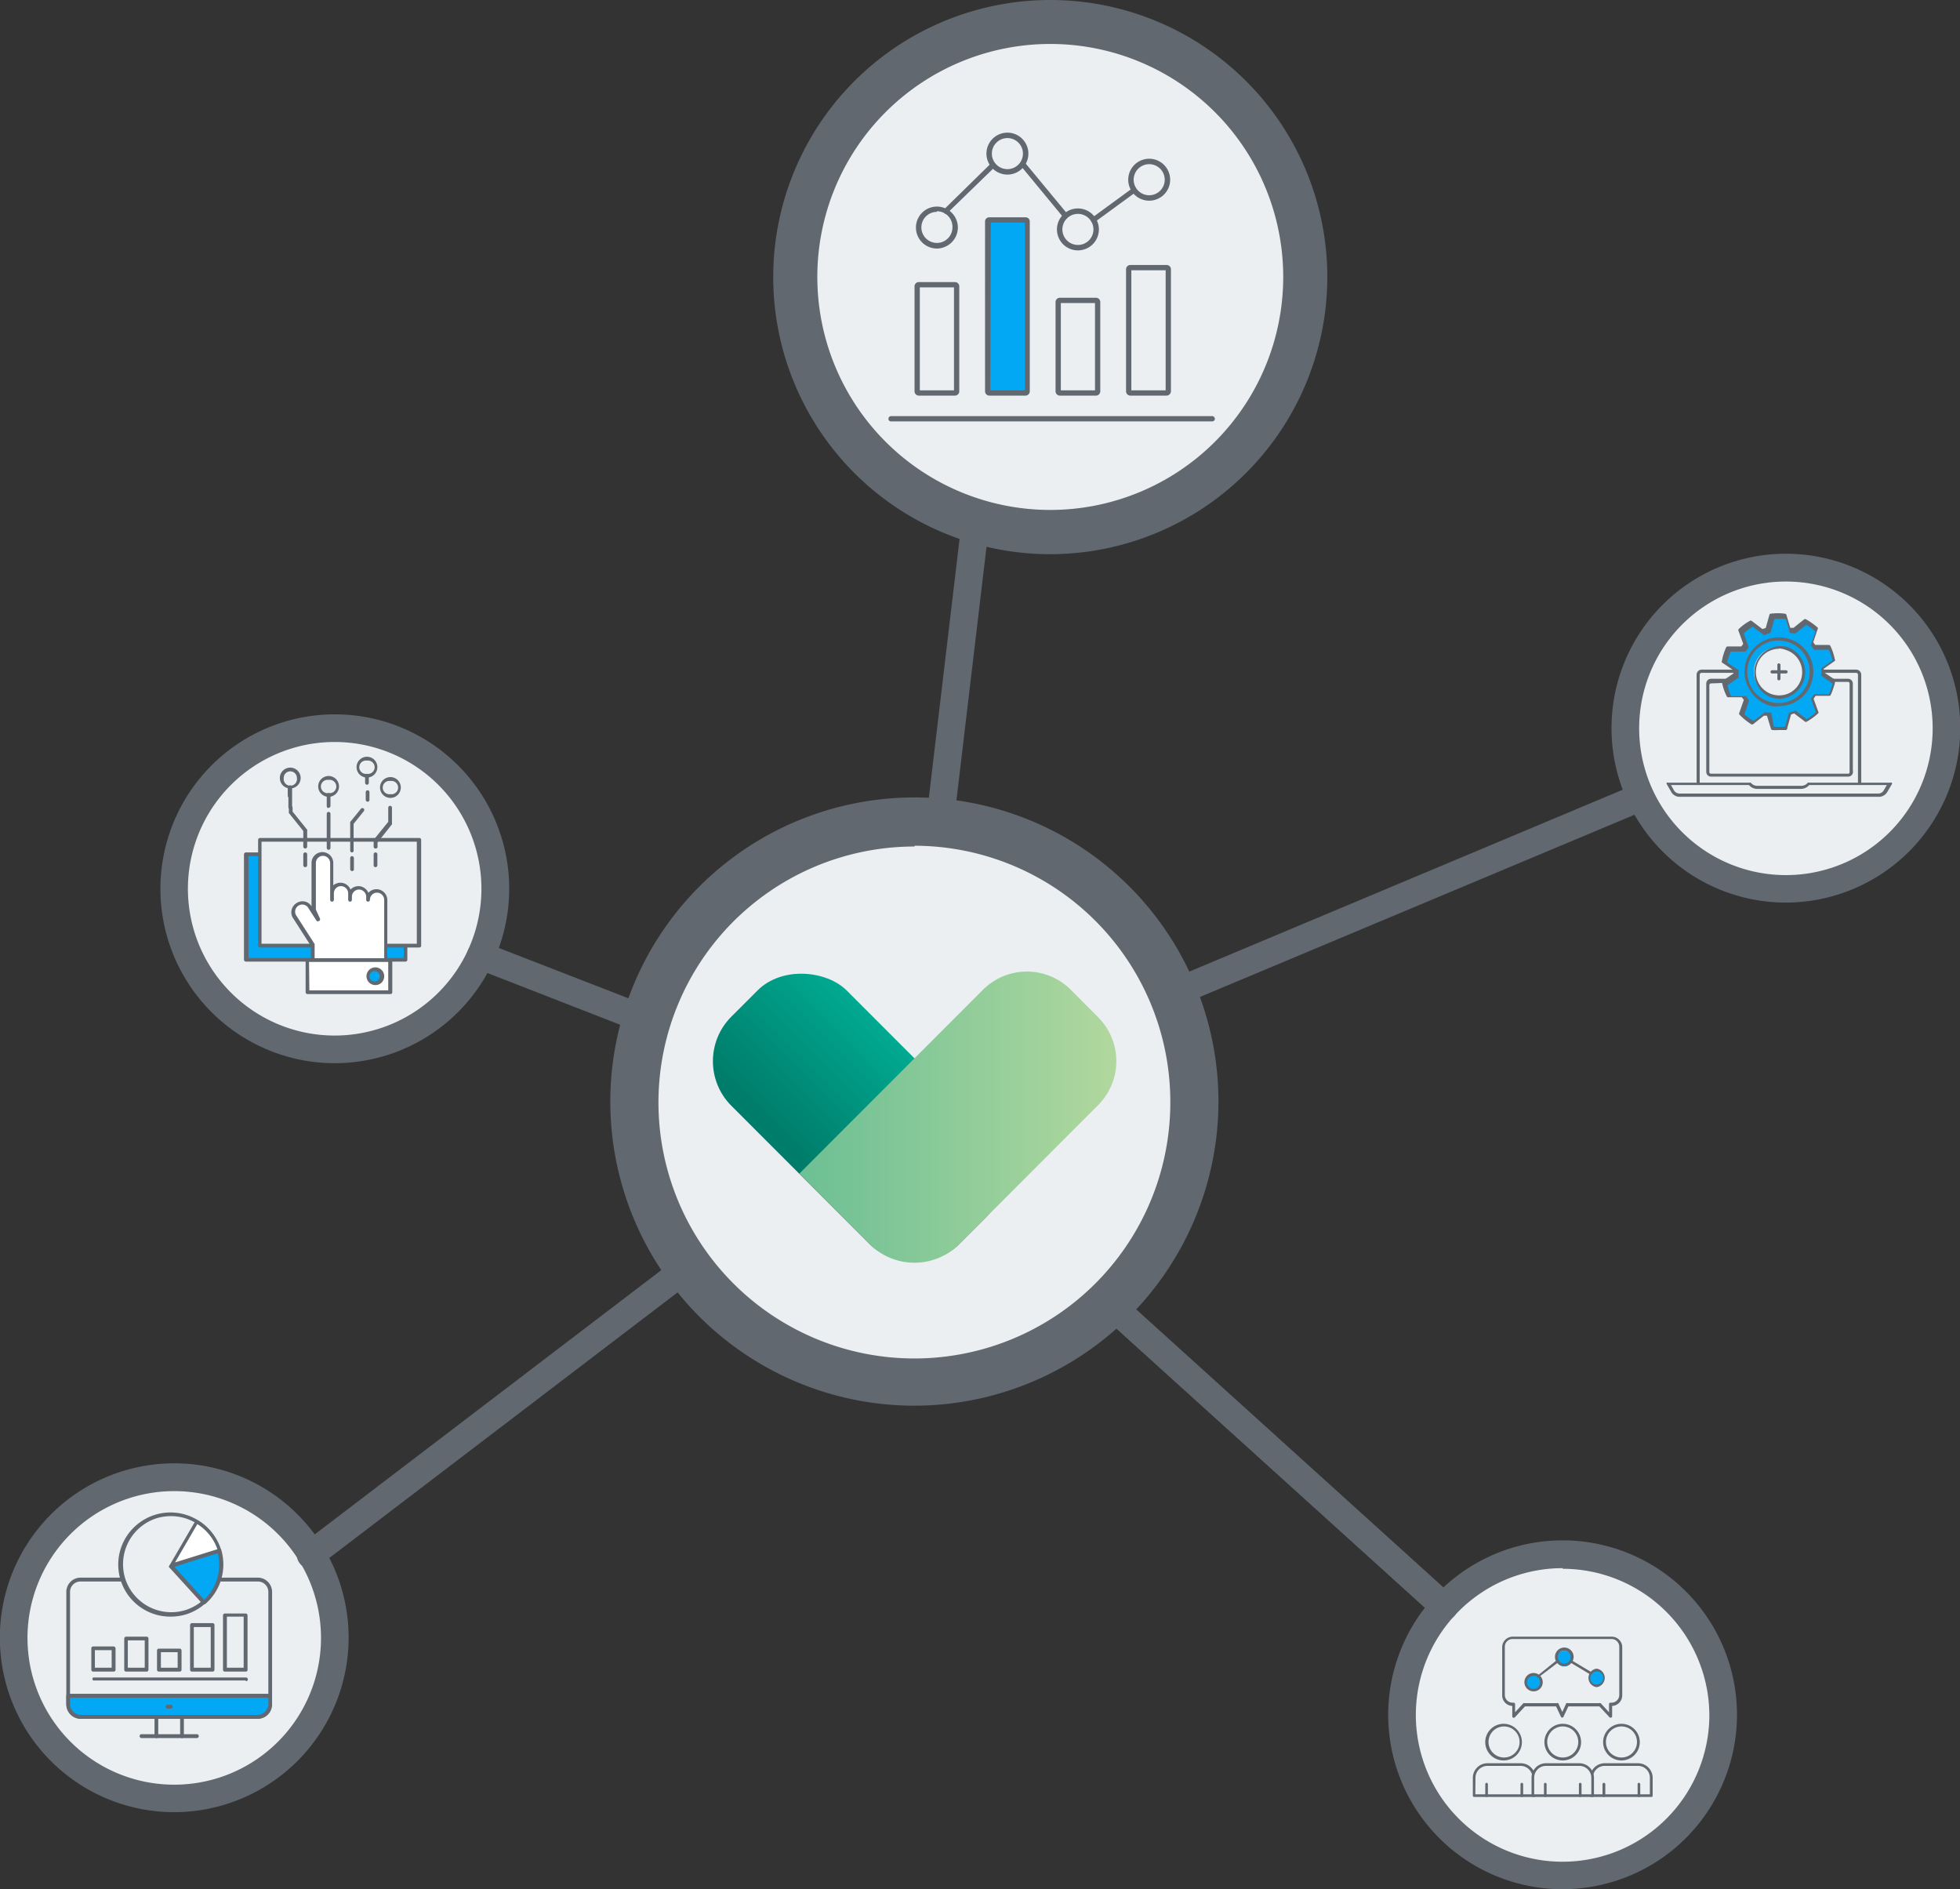 <svg xmlns="http://www.w3.org/2000/svg" xmlns:xlink="http://www.w3.org/1999/xlink" viewBox="0 0 126.21 121.63"><rect x="0" y="0" width="126.21" height="121.63" fill="#333333" stroke="none"/><defs><style>.cls-1{fill:#ebeff2;}.cls-2{fill:#616870;}.cls-3{fill:url(#linear-gradient);}.cls-4{fill:url(#linear-gradient-2);}.cls-5{fill:#02a8f4;}.cls-6{fill:#fff;}</style><linearGradient id="linear-gradient" x1="-3169.9" y1="-2493.86" x2="-3169.9" y2="-2483.5" gradientTransform="matrix(0, 1, -1, 0, -2432.87, 3242.04)" gradientUnits="userSpaceOnUse"><stop offset="0" stop-color="#00ab92"/><stop offset="1" stop-color="#007c6a"/></linearGradient><linearGradient id="linear-gradient-2" x1="508.04" y1="3975.08" x2="493.81" y2="3960.85" gradientTransform="translate(-3097.86 -2379.61) rotate(-45)" gradientUnits="userSpaceOnUse"><stop offset="0" stop-color="#b2d89e"/><stop offset="1" stop-color="#6ec095"/></linearGradient></defs><g id="Layer_2" data-name="Layer 2"><g id="Layer_1-2" data-name="Layer 1"><path class="cls-1" d="M76.91,70.93a18,18,0,1,1-18-18A18,18,0,0,1,76.91,70.93Z"/><path class="cls-2" d="M58.89,90.5A19.58,19.58,0,1,1,78.46,70.93,19.6,19.6,0,0,1,58.89,90.5Zm0-36A16.48,16.48,0,1,0,75.36,70.93,16.49,16.49,0,0,0,58.89,54.45Z"/><path class="cls-1" d="M125.32,46.88A10.34,10.34,0,1,1,115,36.55,10.34,10.34,0,0,1,125.32,46.88Z"/><path class="cls-2" d="M115,58.11a11.23,11.23,0,1,1,11.23-11.23A11.25,11.25,0,0,1,115,58.11Zm0-20.67a9.45,9.45,0,1,0,9.45,9.44A9.45,9.45,0,0,0,115,37.44Z"/><path class="cls-1" d="M111,110.41a10.34,10.34,0,1,1-10.33-10.34A10.33,10.33,0,0,1,111,110.41Z"/><path class="cls-2" d="M100.63,121.63a11.23,11.23,0,1,1,11.22-11.22A11.24,11.24,0,0,1,100.63,121.63Zm0-20.67a9.45,9.45,0,1,0,9.44,9.45A9.46,9.46,0,0,0,100.63,101Z"/><path class="cls-1" d="M21.56,105.44A10.34,10.34,0,1,1,11.23,95.11,10.34,10.34,0,0,1,21.56,105.44Z"/><path class="cls-2" d="M11.23,116.67a11.23,11.23,0,1,1,11.22-11.23A11.25,11.25,0,0,1,11.23,116.67Zm0-20.67a9.45,9.45,0,1,0,9.44,9.44A9.45,9.45,0,0,0,11.23,96Z"/><path class="cls-1" d="M31.9,57.22A10.34,10.34,0,1,1,21.56,46.88,10.34,10.34,0,0,1,31.9,57.22Z"/><path class="cls-2" d="M21.56,68.45A11.23,11.23,0,1,1,32.79,57.22,11.24,11.24,0,0,1,21.56,68.45Zm0-20.68A9.45,9.45,0,1,0,31,57.22,9.45,9.45,0,0,0,21.56,47.77Z"/><path class="cls-2" d="M60.7,52.37h-.11a.89.89,0,0,1-.78-1l2-16.85a.88.88,0,0,1,1-.78.89.89,0,0,1,.77,1l-2,16.85A.89.89,0,0,1,60.7,52.37Z"/><path class="cls-2" d="M75.87,64.7a.88.88,0,0,1-.82-.54A.89.89,0,0,1,75.52,63L105.31,50.5a.89.89,0,0,1,.69,1.64L76.21,64.63A.83.83,0,0,1,75.87,64.7Z"/><path class="cls-2" d="M93,104.33a.92.92,0,0,1-.6-.23l-21-19a.88.88,0,0,1-.07-1.25.9.9,0,0,1,1.26-.07l21,19a.9.9,0,0,1,.06,1.26A.91.91,0,0,1,93,104.33Z"/><path class="cls-2" d="M40.3,66.1A.91.91,0,0,1,40,66l-9.37-3.65a.88.88,0,1,1,.64-1.65l9.37,3.64a.89.89,0,0,1,.51,1.15A.9.9,0,0,1,40.3,66.1Z"/><path class="cls-2" d="M20,101a.88.88,0,0,1-.7-.35.89.89,0,0,1,.16-1.25L42.56,81.79a.89.89,0,1,1,1.08,1.41L20.58,100.78A.9.9,0,0,1,20,101Z"/><rect class="cls-3" x="50.02" y="61.57" width="10.5" height="20.73" rx="4.06" transform="translate(-34.68 60.14) rotate(-44.99)"/><path class="cls-4" d="M63.25,63.77,51.47,75.56l3.7,3.71h0l.84.84a4.08,4.08,0,0,0,5.75,0l8.91-8.92a4,4,0,0,0,0-5.74L69,63.77A4,4,0,0,0,63.25,63.77Z"/><path class="cls-1" d="M84.05,17.84A16.43,16.43,0,1,1,67.63,1.42,16.43,16.43,0,0,1,84.05,17.84Z"/><path class="cls-2" d="M67.63,35.68A17.84,17.84,0,1,1,85.47,17.84,17.86,17.86,0,0,1,67.63,35.68Zm0-32.85a15,15,0,1,0,15,15A15,15,0,0,0,67.63,2.83Z"/><path class="cls-1" d="M61.6,25.17c0,.07,0,.13-.09.13H59.15s-.09-.06-.09-.13V18.46c0-.07,0-.13.09-.13h2.36c.05,0,.09.06.09.13Z"/><path class="cls-2" d="M61.51,25.47H59.15a.28.28,0,0,1-.26-.3V18.46a.28.28,0,0,1,.26-.3h2.36a.28.28,0,0,1,.26.3v6.71A.28.28,0,0,1,61.51,25.47Zm-2.28-.34h2.2V18.5h-2.2Z"/><path class="cls-5" d="M66.14,25.17c0,.07,0,.13-.09.13H63.69s-.09-.06-.09-.13V14.28c0-.07,0-.12.09-.12h2.36s.09.05.09.12Z"/><path class="cls-2" d="M66.05,25.47H63.69a.28.28,0,0,1-.26-.3V14.28a.27.27,0,0,1,.26-.29h2.36a.27.27,0,0,1,.26.29V25.17A.28.28,0,0,1,66.05,25.47Zm-2.28-.34H66V14.33h-2.2Z"/><path class="cls-1" d="M75.23,25.17a.12.12,0,0,1-.1.13H72.77s-.09-.06-.09-.13V17.36c0-.07,0-.13.09-.13h2.36a.12.12,0,0,1,.1.13Z"/><path class="cls-2" d="M75.13,25.47H72.77a.28.28,0,0,1-.26-.3V17.36a.28.28,0,0,1,.26-.3h2.36a.28.28,0,0,1,.27.3v7.81A.29.29,0,0,1,75.13,25.47Zm-2.28-.34h2.21V17.4H72.85Z"/><path class="cls-1" d="M70.68,25.17c0,.07,0,.13-.09.13H68.23s-.09-.06-.09-.13v-5.7c0-.07,0-.13.09-.13h2.36s.09.06.09.13Z"/><path class="cls-2" d="M70.59,25.47H68.23a.28.28,0,0,1-.26-.3v-5.7a.28.28,0,0,1,.26-.3h2.36a.28.28,0,0,1,.26.3v5.7A.28.28,0,0,1,70.59,25.47Zm-2.28-.34h2.2V19.51h-2.2Z"/><path class="cls-2" d="M60.33,16a1.35,1.35,0,1,1,1.35-1.35A1.36,1.36,0,0,1,60.33,16Zm0-2.36a1,1,0,1,0,1,1A1,1,0,0,0,60.33,13.6Z"/><path class="cls-2" d="M64.87,11.24a1.35,1.35,0,1,1,1.35-1.35A1.35,1.35,0,0,1,64.87,11.24Zm0-2.35a1,1,0,1,0,1,1A1,1,0,0,0,64.87,8.89Z"/><path class="cls-2" d="M69.41,16.12a1.35,1.35,0,1,1,1.35-1.35A1.35,1.35,0,0,1,69.41,16.12Zm0-2.35a1,1,0,1,0,1,1A1,1,0,0,0,69.41,13.77Z"/><path class="cls-2" d="M74,12.92a1.35,1.35,0,1,1,1.35-1.35A1.35,1.35,0,0,1,74,12.92Zm0-2.35a1,1,0,1,0,1,1A1,1,0,0,0,74,10.57Z"/><path class="cls-2" d="M60.92,13.77a.16.16,0,0,1-.12-.06.17.17,0,0,1,0-.24l3-2.94a.17.17,0,0,1,.23.25L61,13.72A.17.17,0,0,1,60.92,13.77Z"/><path class="cls-2" d="M68.62,14.08a.16.16,0,0,1-.13-.06L65.8,10.76a.17.17,0,0,1,0-.24.16.16,0,0,1,.24,0l2.69,3.25a.17.17,0,0,1,0,.24A.17.17,0,0,1,68.62,14.08Z"/><path class="cls-2" d="M70.42,14.35a.15.15,0,0,1-.13-.07.17.17,0,0,1,0-.24l2.6-1.9a.16.16,0,0,1,.23,0,.17.17,0,0,1,0,.24l-2.6,1.9A.17.17,0,0,1,70.42,14.35Z"/><path class="cls-2" d="M78.06,27.13H57.38a.16.16,0,0,1-.17-.17.17.17,0,0,1,.17-.17H78.06a.18.18,0,0,1,.17.17A.17.17,0,0,1,78.06,27.13Z"/><path class="cls-2" d="M119.75,50.54a.1.1,0,0,1-.11-.1v-7a.12.12,0,0,0-.12-.12h-2.79a.1.1,0,0,1-.1-.1.1.1,0,0,1,.1-.11h2.79a.33.33,0,0,1,.33.33v7A.1.1,0,0,1,119.75,50.54Z"/><path class="cls-2" d="M109.35,50.54a.09.09,0,0,1-.1-.1v-7a.33.33,0,0,1,.33-.33h3.23a.11.11,0,0,1,.1.11.11.11,0,0,1-.1.1h-3.23a.12.12,0,0,0-.13.12v7A.09.09,0,0,1,109.35,50.54Z"/><path class="cls-1" d="M119,43.83h-2.07l0,.25a2.12,2.12,0,0,1-2.49,1.65,2.09,2.09,0,0,1-1.69-1.9h-2.55a.2.2,0,0,0-.2.2v5.61a.2.2,0,0,0,.2.2H119a.21.21,0,0,0,.21-.2V44A.21.21,0,0,0,119,43.83Z"/><path class="cls-2" d="M119,50h-8.83a.31.31,0,0,1-.3-.31V44a.31.31,0,0,1,.3-.3h2.55a.1.1,0,0,1,.1.09,2,2,0,0,0,3.12,1.52,2,2,0,0,0,.86-1.28l0-.24a.09.09,0,0,1,.1-.09H119a.31.31,0,0,1,.31.3v5.61A.31.31,0,0,1,119,50Zm-8.83-6a.11.11,0,0,0-.1.1v5.61a.1.1,0,0,0,.1.1H119a.09.09,0,0,0,.1-.1V44a.1.1,0,0,0-.1-.1h-2c0,.06,0,.12,0,.17a2.22,2.22,0,0,1-4.37-.17Z"/><path class="cls-2" d="M120.94,51.3H108.16a.62.62,0,0,1-.53-.29l-.3-.52a.09.09,0,0,1,0-.1.11.11,0,0,1,.09,0h5.24a.12.12,0,0,1,.08,0,.51.51,0,0,0,.4.2H116a.51.51,0,0,0,.41-.2.09.09,0,0,1,.08,0h5.24a.12.12,0,0,1,.09,0,.09.09,0,0,1,0,.1l-.3.51A.63.63,0,0,1,120.94,51.3Zm-13.34-.76.2.36a.42.42,0,0,0,.36.19h12.78a.41.41,0,0,0,.35-.19l.21-.36h-5a.71.71,0,0,1-.54.25h-2.81a.69.69,0,0,1-.53-.25Z"/><path class="cls-5" d="M117.33,43.38a1.61,1.61,0,0,0,0-.31l.77-.54a3.46,3.46,0,0,0-.28-.84l-.94,0a2.35,2.35,0,0,0-.19-.25l.31-.89a3.85,3.85,0,0,0-.73-.52l-.74.58-.14,0-.16,0-.27-.9a3.31,3.31,0,0,0-.89,0l-.26.9-.3.1-.75-.56a3.33,3.33,0,0,0-.71.52l.32.89a1.51,1.51,0,0,0-.18.26l-.94,0c-.06.13-.12.27-.17.41s-.07.29-.1.44l.78.52v.32L111,44a3.63,3.63,0,0,0,.29.84l.93,0,.19.26-.3.89a3.78,3.78,0,0,0,.72.52l.74-.59.15.06.15,0,.28.9a3.78,3.78,0,0,0,.89,0l.25-.9.31-.1.74.56a3.71,3.71,0,0,0,.72-.53l-.32-.88.18-.26.94,0a3,3,0,0,0,.16-.42,3.39,3.39,0,0,0,.11-.43Zm-1.25.36a1.61,1.61,0,1,1-1-2A1.62,1.62,0,0,1,116.08,43.74Z"/><path class="cls-2" d="M114.54,47a2.75,2.75,0,0,1-.41,0,.1.1,0,0,1-.09-.07l-.26-.85-.1,0-.1,0-.7.55a.14.14,0,0,1-.11,0A4.24,4.24,0,0,1,112,46a.11.11,0,0,1,0-.11l.29-.83-.13-.17-.88,0a.09.09,0,0,1-.09-.06,3.52,3.52,0,0,1-.3-.86.12.12,0,0,1,0-.11l.73-.5a.74.74,0,0,1,0-.21l-.74-.5a.1.1,0,0,1,0-.1,3.28,3.28,0,0,1,.11-.45,3.87,3.87,0,0,1,.16-.42.11.11,0,0,1,.1-.06h.88l.12-.17-.3-.83a.11.11,0,0,1,0-.11,3.29,3.29,0,0,1,.73-.54.09.09,0,0,1,.11,0l.7.53.21-.07.24-.85a.08.08,0,0,1,.08-.07,3.55,3.55,0,0,1,.92,0,.11.11,0,0,1,.09.07l.25.84.11,0,.1,0,.69-.55a.11.11,0,0,1,.11,0,4.41,4.41,0,0,1,.75.53.09.09,0,0,1,0,.11l-.28.84.13.17.87,0a.12.12,0,0,1,.1.06,3.56,3.56,0,0,1,.29.87.08.08,0,0,1,0,.1l-.72.51v.21l.73.49a.13.13,0,0,1,0,.11c0,.17-.07.31-.11.44a3.46,3.46,0,0,1-.17.43.11.11,0,0,1-.09.06l-.89,0a1.4,1.4,0,0,1-.12.18l.3.83a.09.09,0,0,1,0,.11,3.81,3.81,0,0,1-.74.54.09.09,0,0,1-.11,0l-.7-.53-.2.07-.24.85A.13.13,0,0,1,115,47Zm-.32-.22a3.56,3.56,0,0,0,.73,0l.23-.84a.1.1,0,0,1,.08-.07l.29-.1a.12.12,0,0,1,.1,0l.69.53a3.77,3.77,0,0,0,.59-.44l-.3-.82a.09.09,0,0,1,0-.09,2.09,2.09,0,0,0,.18-.25.11.11,0,0,1,.09,0h.87A3.2,3.2,0,0,0,118,44l-.72-.49a.11.11,0,0,1,0-.09,1.6,1.6,0,0,0,0-.31.11.11,0,0,1,0-.09l.72-.5a3.15,3.15,0,0,0-.24-.69l-.86,0a.1.1,0,0,1-.09,0,1.84,1.84,0,0,0-.19-.25.11.11,0,0,1,0-.1l.29-.82a3.64,3.64,0,0,0-.6-.43l-.68.54a.1.1,0,0,1-.1,0l0,0-.1,0a.35.35,0,0,0-.11,0h0a.11.11,0,0,1-.08-.07l-.25-.84a3.56,3.56,0,0,0-.73,0l-.24.84a.12.12,0,0,1-.07.07,1.39,1.39,0,0,0-.29.1.09.09,0,0,1-.1,0l-.7-.52a3.12,3.12,0,0,0-.58.43l.3.82a.11.11,0,0,1,0,.1l-.18.25a.11.11,0,0,1-.09,0l-.87,0-.13.35-.09.35.73.49a.1.1,0,0,1,0,.09v.3a.08.08,0,0,1,0,.09l-.71.5a3.58,3.58,0,0,0,.23.7l.87,0a.12.12,0,0,1,.09,0l.18.24a.12.12,0,0,1,0,.1l-.28.83a3.51,3.51,0,0,0,.59.42l.69-.54a.09.09,0,0,1,.1,0l.05,0,.09,0,.14,0a.08.08,0,0,1,.08.07Zm.33-1.8a1.47,1.47,0,0,1-.51-.08,1.71,1.71,0,0,1,1-3.26,1.71,1.71,0,0,1,.28,3.15A1.7,1.7,0,0,1,114.55,45Zm0-3.21a1.5,1.5,0,1,0,.69,2.84,1.49,1.49,0,0,0,.74-.89h0a1.5,1.5,0,0,0-1-1.88A1.41,1.41,0,0,0,114.55,41.75Z"/><path class="cls-2" d="M114.55,43.8a.09.09,0,0,1-.1-.1v-.89a.09.09,0,0,1,.1-.1.1.1,0,0,1,.1.1v.89A.1.1,0,0,1,114.55,43.8Z"/><path class="cls-2" d="M115,43.36h-.89a.1.1,0,0,1-.1-.11.1.1,0,0,1,.1-.1H115a.11.11,0,0,1,.11.1A.11.11,0,0,1,115,43.36Z"/><path class="cls-2" d="M114.55,45.47a3.42,3.42,0,0,1-.44,0,2.2,2.2,0,0,1-1.4-1,2.17,2.17,0,0,1-.33-1.66,2.21,2.21,0,1,1,4.34.87h0a2.2,2.2,0,0,1-2.17,1.78Zm0-4.23a2,2,0,0,0-2,1.62,2,2,0,0,0,.3,1.51,1.94,1.94,0,0,0,1.27.85,2,2,0,0,0,1.51-.29,2,2,0,0,0,.86-1.28h0a2,2,0,0,0-1.58-2.37A2.58,2.58,0,0,0,114.55,41.24Z"/><path class="cls-2" d="M12.68,111.9H9.11a.13.13,0,0,1-.12-.13.12.12,0,0,1,.12-.12h3.57a.12.12,0,0,1,.12.12A.13.13,0,0,1,12.68,111.9Z"/><path class="cls-2" d="M16.61,110.66H5.18a.92.92,0,0,1-.91-.92v-7.25a.92.92,0,0,1,.91-.92H16.61a.92.92,0,0,1,.91.92v7.25A.92.92,0,0,1,16.61,110.66ZM5.18,101.82a.67.67,0,0,0-.67.67v7.25a.67.67,0,0,0,.67.67H16.61a.67.67,0,0,0,.67-.67v-7.25a.67.67,0,0,0-.67-.67Z"/><path class="cls-2" d="M17.4,109.43h-13a.12.12,0,0,1-.12-.13.12.12,0,0,1,.12-.12h13a.12.12,0,0,1,.12.12A.12.12,0,0,1,17.4,109.43Z"/><path class="cls-5" d="M4.39,109.66a.84.84,0,0,0,.79.87H16.61a.84.84,0,0,0,.79-.87v-.48h-13Z"/><path class="cls-2" d="M16.61,110.66H5.18a1,1,0,0,1-.91-1v-.48a.12.12,0,0,1,.12-.13h13a.12.12,0,0,1,.12.13v.48A1,1,0,0,1,16.61,110.66ZM4.51,109.3v.36a.72.72,0,0,0,.67.75H16.61a.72.72,0,0,0,.67-.75v-.36Z"/><path class="cls-2" d="M10.07,111.9a.12.12,0,0,1-.12-.13v-1.24a.12.12,0,0,1,.24,0v1.24A.12.12,0,0,1,10.07,111.9Z"/><path class="cls-2" d="M11.72,111.9a.12.12,0,0,1-.12-.13v-1.24a.12.12,0,0,1,.24,0v1.24A.12.12,0,0,1,11.72,111.9Z"/><path class="cls-2" d="M11,110h-.21a.12.12,0,1,1,0-.24H11a.12.12,0,0,1,0,.24Z"/><circle class="cls-1" cx="11" cy="100.72" r="3.24" transform="translate(-79.52 55.2) rotate(-57.07)"/><path class="cls-2" d="M11,104.08a3.35,3.35,0,0,1-3-4.91,3.37,3.37,0,0,1,6.19.55h0A3.37,3.37,0,0,1,12,103.93,3.46,3.46,0,0,1,11,104.08Zm0-6.47a3.33,3.33,0,0,0-.93.14,3.11,3.11,0,0,0-2,3.9,3.11,3.11,0,0,0,3.9,2,3.11,3.11,0,0,0,2-3.9h0A3.12,3.12,0,0,0,11,97.61Z"/><path class="cls-5" d="M14.11,99.83l-3.11,1,2.14,2.35A3.25,3.25,0,0,0,14.11,99.83Z"/><path class="cls-2" d="M13.14,103.27a.1.1,0,0,1-.09,0l-2.14-2.35a.11.11,0,0,1,0-.11.11.11,0,0,1,.08-.09l3.11-1a.1.1,0,0,1,.09,0,.11.11,0,0,1,.06.07,3.36,3.36,0,0,1-1,3.45A.11.11,0,0,1,13.14,103.27Zm-1.92-2.41L13.15,103a3.13,3.13,0,0,0,.87-3Z"/><path class="cls-6" d="M14.1,99.82s0,0,0-.06A3.22,3.22,0,0,0,12.66,98L11,100.8Z"/><path class="cls-2" d="M11,100.92a.12.12,0,0,1-.09,0,.09.09,0,0,1,0-.13l1.66-2.85a.12.12,0,0,1,.08-.06.14.14,0,0,1,.09,0,3.39,3.39,0,0,1,1.49,1.88.09.09,0,0,0,0,0,.15.15,0,0,1-.08.17l-3.11,1Zm1.71-2.8-1.44,2.47L14,99.74A3.13,3.13,0,0,0,12.7,98.12Z"/><path class="cls-2" d="M15.82,108.19H6A.12.12,0,0,1,6,108h9.84a.12.12,0,1,1,0,.24Z"/><rect class="cls-1" x="14.48" y="103.96" width="1.33" height="3.54"/><path class="cls-2" d="M15.82,107.62H14.49a.12.12,0,0,1-.13-.12V104a.12.12,0,0,1,.13-.12h1.33a.12.12,0,0,1,.12.12v3.54A.12.12,0,0,1,15.82,107.62Zm-1.21-.25h1.08v-3.29H14.61Z"/><path class="cls-2" d="M13.69,107.62H12.36a.12.12,0,0,1-.12-.12v-2.87a.12.12,0,0,1,.12-.13h1.33a.12.12,0,0,1,.12.13v2.87A.12.12,0,0,1,13.69,107.62Zm-1.21-.25h1.09v-2.62H12.48Z"/><path class="cls-2" d="M7.31,107.62H6a.12.12,0,0,1-.12-.12v-1.39A.12.12,0,0,1,6,106H7.31a.13.13,0,0,1,.13.12v1.39A.12.12,0,0,1,7.31,107.62Zm-1.2-.25H7.19v-1.13H6.11Z"/><path class="cls-2" d="M11.57,107.62H10.23a.12.12,0,0,1-.12-.12v-1.24a.12.12,0,0,1,.12-.12h1.34a.12.12,0,0,1,.12.12v1.24A.12.12,0,0,1,11.57,107.62Zm-1.21-.25h1.08v-1H10.36Z"/><path class="cls-2" d="M9.44,107.62H8.11A.12.12,0,0,1,8,107.5v-2a.13.13,0,0,1,.13-.13H9.44a.12.12,0,0,1,.12.13v2A.12.12,0,0,1,9.44,107.62Zm-1.21-.25H9.32v-1.76H8.23Z"/><path class="cls-2" d="M96.85,113.34A1.18,1.18,0,1,1,98,112.16,1.18,1.18,0,0,1,96.85,113.34Zm0-2.19a1,1,0,1,0,1,1A1,1,0,0,0,96.85,111.15Z"/><path class="cls-2" d="M98.78,115.69H94.93a.08.08,0,0,1-.09-.08v-1.16a.94.94,0,0,1,.94-.93h2.15a.93.93,0,0,1,.93.93v1.16A.08.08,0,0,1,98.78,115.69ZM95,115.52h3.68v-1.07a.76.76,0,0,0-.76-.76H95.78a.77.77,0,0,0-.77.76Z"/><path class="cls-2" d="M98,115.69a.08.08,0,0,1-.09-.08v-.74a.09.09,0,0,1,.09-.09.09.09,0,0,1,.08.09v.74A.08.08,0,0,1,98,115.69Z"/><path class="cls-2" d="M95.73,115.69a.08.08,0,0,1-.09-.08v-.74a.09.09,0,0,1,.09-.09.09.09,0,0,1,.08.09v.74A.08.08,0,0,1,95.73,115.69Z"/><path class="cls-2" d="M104.41,113.34a1.18,1.18,0,1,1,1.18-1.18A1.18,1.18,0,0,1,104.41,113.34Zm0-2.19a1,1,0,1,0,1,1A1,1,0,0,0,104.41,111.15Z"/><path class="cls-2" d="M106.33,115.69h-3.85a.08.08,0,0,1-.09-.08v-1.16a.94.94,0,0,1,.94-.93h2.15a.94.94,0,0,1,.94.93v1.16A.08.08,0,0,1,106.33,115.69Zm-3.76-.17h3.67v-1.07a.76.76,0,0,0-.76-.76h-2.15a.76.76,0,0,0-.76.76Z"/><path class="cls-2" d="M105.53,115.69a.07.07,0,0,1-.08-.08v-.74a.08.08,0,0,1,.08-.09.09.09,0,0,1,.09.09v.74A.08.08,0,0,1,105.53,115.69Z"/><path class="cls-2" d="M103.28,115.69a.08.08,0,0,1-.09-.08v-.74a.09.09,0,0,1,.18,0v.74A.08.08,0,0,1,103.28,115.69Z"/><path class="cls-2" d="M103.72,110.58a.07.07,0,0,1-.06,0l-.67-.72h-2l-.32.68a.09.09,0,0,1-.15,0l-.32-.68h-2l-.67.72a.08.08,0,0,1-.09,0s-.06,0-.06-.08v-.67a.68.68,0,0,1-.65-.68v-3.1a.68.68,0,0,1,.68-.68h6.37a.68.68,0,0,1,.68.68v3.1a.68.68,0,0,1-.65.68v.67s0,.06-.06.08Zm-2.79-.93H103a.09.09,0,0,1,.07,0l.54.59v-.53a.09.09,0,0,1,.09-.09h.06a.5.5,0,0,0,.51-.5v-3.1a.5.5,0,0,0-.51-.5H97.41a.5.5,0,0,0-.51.5v3.1a.5.5,0,0,0,.51.5h.06a.09.09,0,0,1,.09.09v.53l.54-.59a.09.09,0,0,1,.07,0h2.09a.1.1,0,0,1,.08,0l.26.57.26-.57A.08.08,0,0,1,100.93,109.65Z"/><circle class="cls-5" cx="98.75" cy="108.3" r="0.5"/><path class="cls-2" d="M98.75,108.89a.59.59,0,1,1,.59-.59A.58.58,0,0,1,98.75,108.89Zm0-1a.42.42,0,1,0,.42.42A.42.42,0,0,0,98.75,107.88Z"/><circle class="cls-5" cx="102.81" cy="108.02" r="0.5"/><path class="cls-2" d="M102.81,108.62a.6.6,0,0,1,0-1.19.6.6,0,0,1,0,1.19Zm0-1a.41.41,0,0,0-.41.41.41.41,0,0,0,.41.42.42.42,0,0,0,.42-.42A.41.41,0,0,0,102.81,107.61Z"/><path class="cls-5" d="M101.23,106.68a.51.51,0,1,1-1,0,.51.51,0,0,1,1,0Z"/><path class="cls-2" d="M100.72,107.27a.59.59,0,0,1-.59-.59.6.6,0,1,1,.59.59Zm0-1a.41.41,0,0,0-.41.41.41.41,0,0,0,.41.42.42.42,0,0,0,.42-.42A.41.41,0,0,0,100.72,106.27Z"/><path class="cls-2" d="M99.08,108a.09.09,0,0,1-.07,0,.08.08,0,0,1,0-.12l1.24-1a.08.08,0,0,1,.12,0,.08.08,0,0,1,0,.12l-1.24.94S99.1,108,99.08,108Z"/><path class="cls-2" d="M102.43,107.79h-.05l-1.27-.76a.1.1,0,0,1,0-.12.09.09,0,0,1,.12,0l1.27.76a.08.08,0,0,1,0,.12A.08.08,0,0,1,102.43,107.79Z"/><circle class="cls-1" cx="100.63" cy="112.16" r="1.09"/><path class="cls-2" d="M100.63,113.34a1.18,1.18,0,1,1,1.18-1.18A1.18,1.18,0,0,1,100.63,113.34Zm0-2.19a1,1,0,1,0,1,1A1,1,0,0,0,100.63,111.15Z"/><path class="cls-1" d="M102.55,115.61H98.7v-1.16a.85.85,0,0,1,.85-.85h2.15a.85.85,0,0,1,.85.85Z"/><path class="cls-2" d="M102.55,115.69H98.7a.08.08,0,0,1-.08-.08v-1.16a.93.93,0,0,1,.93-.93h2.15a.94.94,0,0,1,.94.93v1.16A.08.08,0,0,1,102.55,115.69Zm-3.76-.17h3.68v-1.07a.77.77,0,0,0-.77-.76H99.55a.76.76,0,0,0-.76.76Z"/><path class="cls-2" d="M101.75,115.69a.08.08,0,0,1-.08-.08v-.74a.09.09,0,0,1,.08-.09.09.09,0,0,1,.09.09v.74A.08.08,0,0,1,101.75,115.69Z"/><path class="cls-2" d="M99.5,115.69a.07.07,0,0,1-.08-.08v-.74a.08.08,0,0,1,.08-.09.09.09,0,0,1,.09.09v.74A.08.08,0,0,1,99.5,115.69Z"/><rect class="cls-5" x="15.83" y="55" width="10.28" height="6.79"/><path class="cls-2" d="M26.11,61.91H15.83a.13.13,0,0,1-.12-.12V55a.13.13,0,0,1,.12-.12H26.11a.12.12,0,0,1,.12.12v6.79A.12.12,0,0,1,26.11,61.91ZM16,61.67H26V55.12H16Z"/><path class="cls-2" d="M21.16,51.3a.67.67,0,1,1,.67-.66A.67.67,0,0,1,21.16,51.3Zm0-1.09a.43.43,0,1,0,0,.85.43.43,0,1,0,0-.85Z"/><path class="cls-2" d="M18.69,50.76a.67.67,0,1,1,.67-.67A.67.67,0,0,1,18.69,50.76Zm0-1.1a.42.42,0,0,0-.42.43.43.43,0,1,0,.85,0A.43.43,0,0,0,18.69,49.66Z"/><path class="cls-2" d="M23.63,50.06a.67.67,0,1,1,.67-.67A.67.67,0,0,1,23.63,50.06Zm0-1.09a.43.43,0,1,0,0,.85.43.43,0,1,0,0-.85Z"/><path class="cls-2" d="M25.14,51.37a.67.67,0,1,1,.67-.67A.67.67,0,0,1,25.14,51.37Zm0-1.09a.43.43,0,1,0,0,.85.43.43,0,1,0,0-.85Z"/><path class="cls-2" d="M23.63,50.52a.12.12,0,0,1-.12-.12V50a.12.12,0,1,1,.24,0v.41A.12.12,0,0,1,23.63,50.52Z"/><path class="cls-2" d="M18.69,52.09a.12.12,0,0,1-.12-.12V50.68a.12.12,0,0,1,.12-.12.12.12,0,0,1,.12.12V52A.12.12,0,0,1,18.69,52.09Z"/><rect class="cls-1" x="16.74" y="54.07" width="10.28" height="6.79"/><path class="cls-2" d="M27,61H16.74a.12.12,0,0,1-.12-.12V54.07a.12.12,0,0,1,.12-.12H27a.12.12,0,0,1,.12.12v6.78A.12.12,0,0,1,27,61Zm-10.16-.24h10V54.19h-10Z"/><path class="cls-6" d="M24.86,61.81V57.93a.58.58,0,0,0-1.16,0h0v-.2a.58.58,0,0,0-1.16,0v-.22a.58.58,0,0,0-1.16,0V55.56a.58.58,0,0,0-1.16,0v3l.27.6L20,58.42a.57.57,0,0,0-.8-.17.58.58,0,0,0-.17.8l1.15,1.78v1"/><path class="cls-2" d="M24.86,61.93a.12.12,0,0,1-.12-.12V57.93a.47.47,0,0,0-.46-.46.46.46,0,0,0-.46.46.12.12,0,0,1-.12.12.12.12,0,0,1-.12-.12v-.2a.47.47,0,0,0-.46-.46.46.46,0,0,0-.46.46v.2a.12.12,0,0,1-.12.12.12.12,0,0,1-.12-.12v-.42a.47.47,0,0,0-.46-.46.46.46,0,0,0-.46.46v.42a.12.12,0,0,1-.12.12.12.12,0,0,1-.12-.12V55.56a.47.47,0,0,0-.46-.46.46.46,0,0,0-.46.46v3l.26.57a.12.12,0,0,1-.05.16.13.13,0,0,1-.16,0l-.51-.79a.46.46,0,1,0-.77.49l1.15,1.79a.14.14,0,0,1,0,.06v1a.12.12,0,1,1-.24,0v-.94l-1.13-1.76a.69.69,0,0,1,.21-1,.68.68,0,0,1,.52-.1.67.67,0,0,1,.44.31l0,0V55.56a.7.7,0,1,1,1.4,0V57a.72.72,0,0,1,.46-.17.7.7,0,0,1,.65.44.73.73,0,0,1,.51-.22.7.7,0,0,1,.64.43.7.7,0,0,1,1.22.47v3.88A.13.13,0,0,1,24.86,61.93Z"/><rect class="cls-6" x="19.8" y="61.81" width="5.34" height="2.1"/><path class="cls-2" d="M25.14,64H19.8a.12.12,0,0,1-.12-.12V61.81a.12.12,0,0,1,.12-.12h5.34a.12.12,0,0,1,.12.12V63.9A.12.12,0,0,1,25.14,64Zm-5.22-.24H25V61.93h-5.1Z"/><circle class="cls-5" cx="24.18" cy="62.85" r="0.45"/><path class="cls-2" d="M24.18,63.42a.57.57,0,1,1,.56-.57A.56.56,0,0,1,24.18,63.42Zm0-.89a.33.33,0,1,0,0,.65.33.33,0,0,0,0-.65Z"/><path class="cls-2" d="M19.65,55.83a.13.13,0,0,1-.12-.12V55a.12.12,0,0,1,.12-.12.12.12,0,0,1,.13.12v.72A.13.13,0,0,1,19.65,55.83Zm0-1.2a.13.13,0,0,1-.12-.13v-1l-.93-1.16a.11.11,0,0,1,0-.07V52a.12.12,0,0,1,.12-.12.12.12,0,0,1,.12.12v.25l.94,1.17a.09.09,0,0,1,0,.07v1A.13.13,0,0,1,19.65,54.63Zm-1-3.27a.13.13,0,0,1-.12-.12v-.49a.13.13,0,0,1,.12-.12.12.12,0,0,1,.12.12v.49A.12.12,0,0,1,18.69,51.36Z"/><path class="cls-2" d="M24.18,55.83a.12.12,0,0,1-.12-.12V55a.12.12,0,0,1,.12-.12.12.12,0,0,1,.12.12v.72A.13.13,0,0,1,24.18,55.83Zm0-1.2a.12.12,0,0,1-.12-.13v-.36a.19.19,0,0,1,0-.07L25,52.91V52a.12.12,0,0,1,.24,0v1a.09.09,0,0,1,0,.07l-.93,1.17v.31A.13.13,0,0,1,24.18,54.63Z"/><path class="cls-2" d="M22.67,56.08a.12.12,0,0,1-.12-.12v-.72a.12.12,0,0,1,.12-.12.13.13,0,0,1,.12.12V56A.12.12,0,0,1,22.67,56.08Zm0-1.2a.12.12,0,0,1-.12-.12V53a.24.24,0,0,1,0-.08l.69-.85a.12.12,0,0,1,.19.15l-.66.82v1.75A.12.12,0,0,1,22.67,54.88Zm1-3.27a.12.12,0,0,1-.12-.12V51a.12.12,0,0,1,.24,0v.48A.12.12,0,0,1,23.63,51.61Z"/><path class="cls-2" d="M21.16,54.71a.12.12,0,0,1-.12-.12v-2.2a.12.12,0,0,1,.12-.12.12.12,0,0,1,.12.12v2.2A.12.12,0,0,1,21.16,54.71Zm0-2.68a.13.13,0,0,1-.12-.12v-.73a.13.13,0,0,1,.12-.12.12.12,0,0,1,.12.12v.73A.12.12,0,0,1,21.16,52Z"/></g></g></svg>